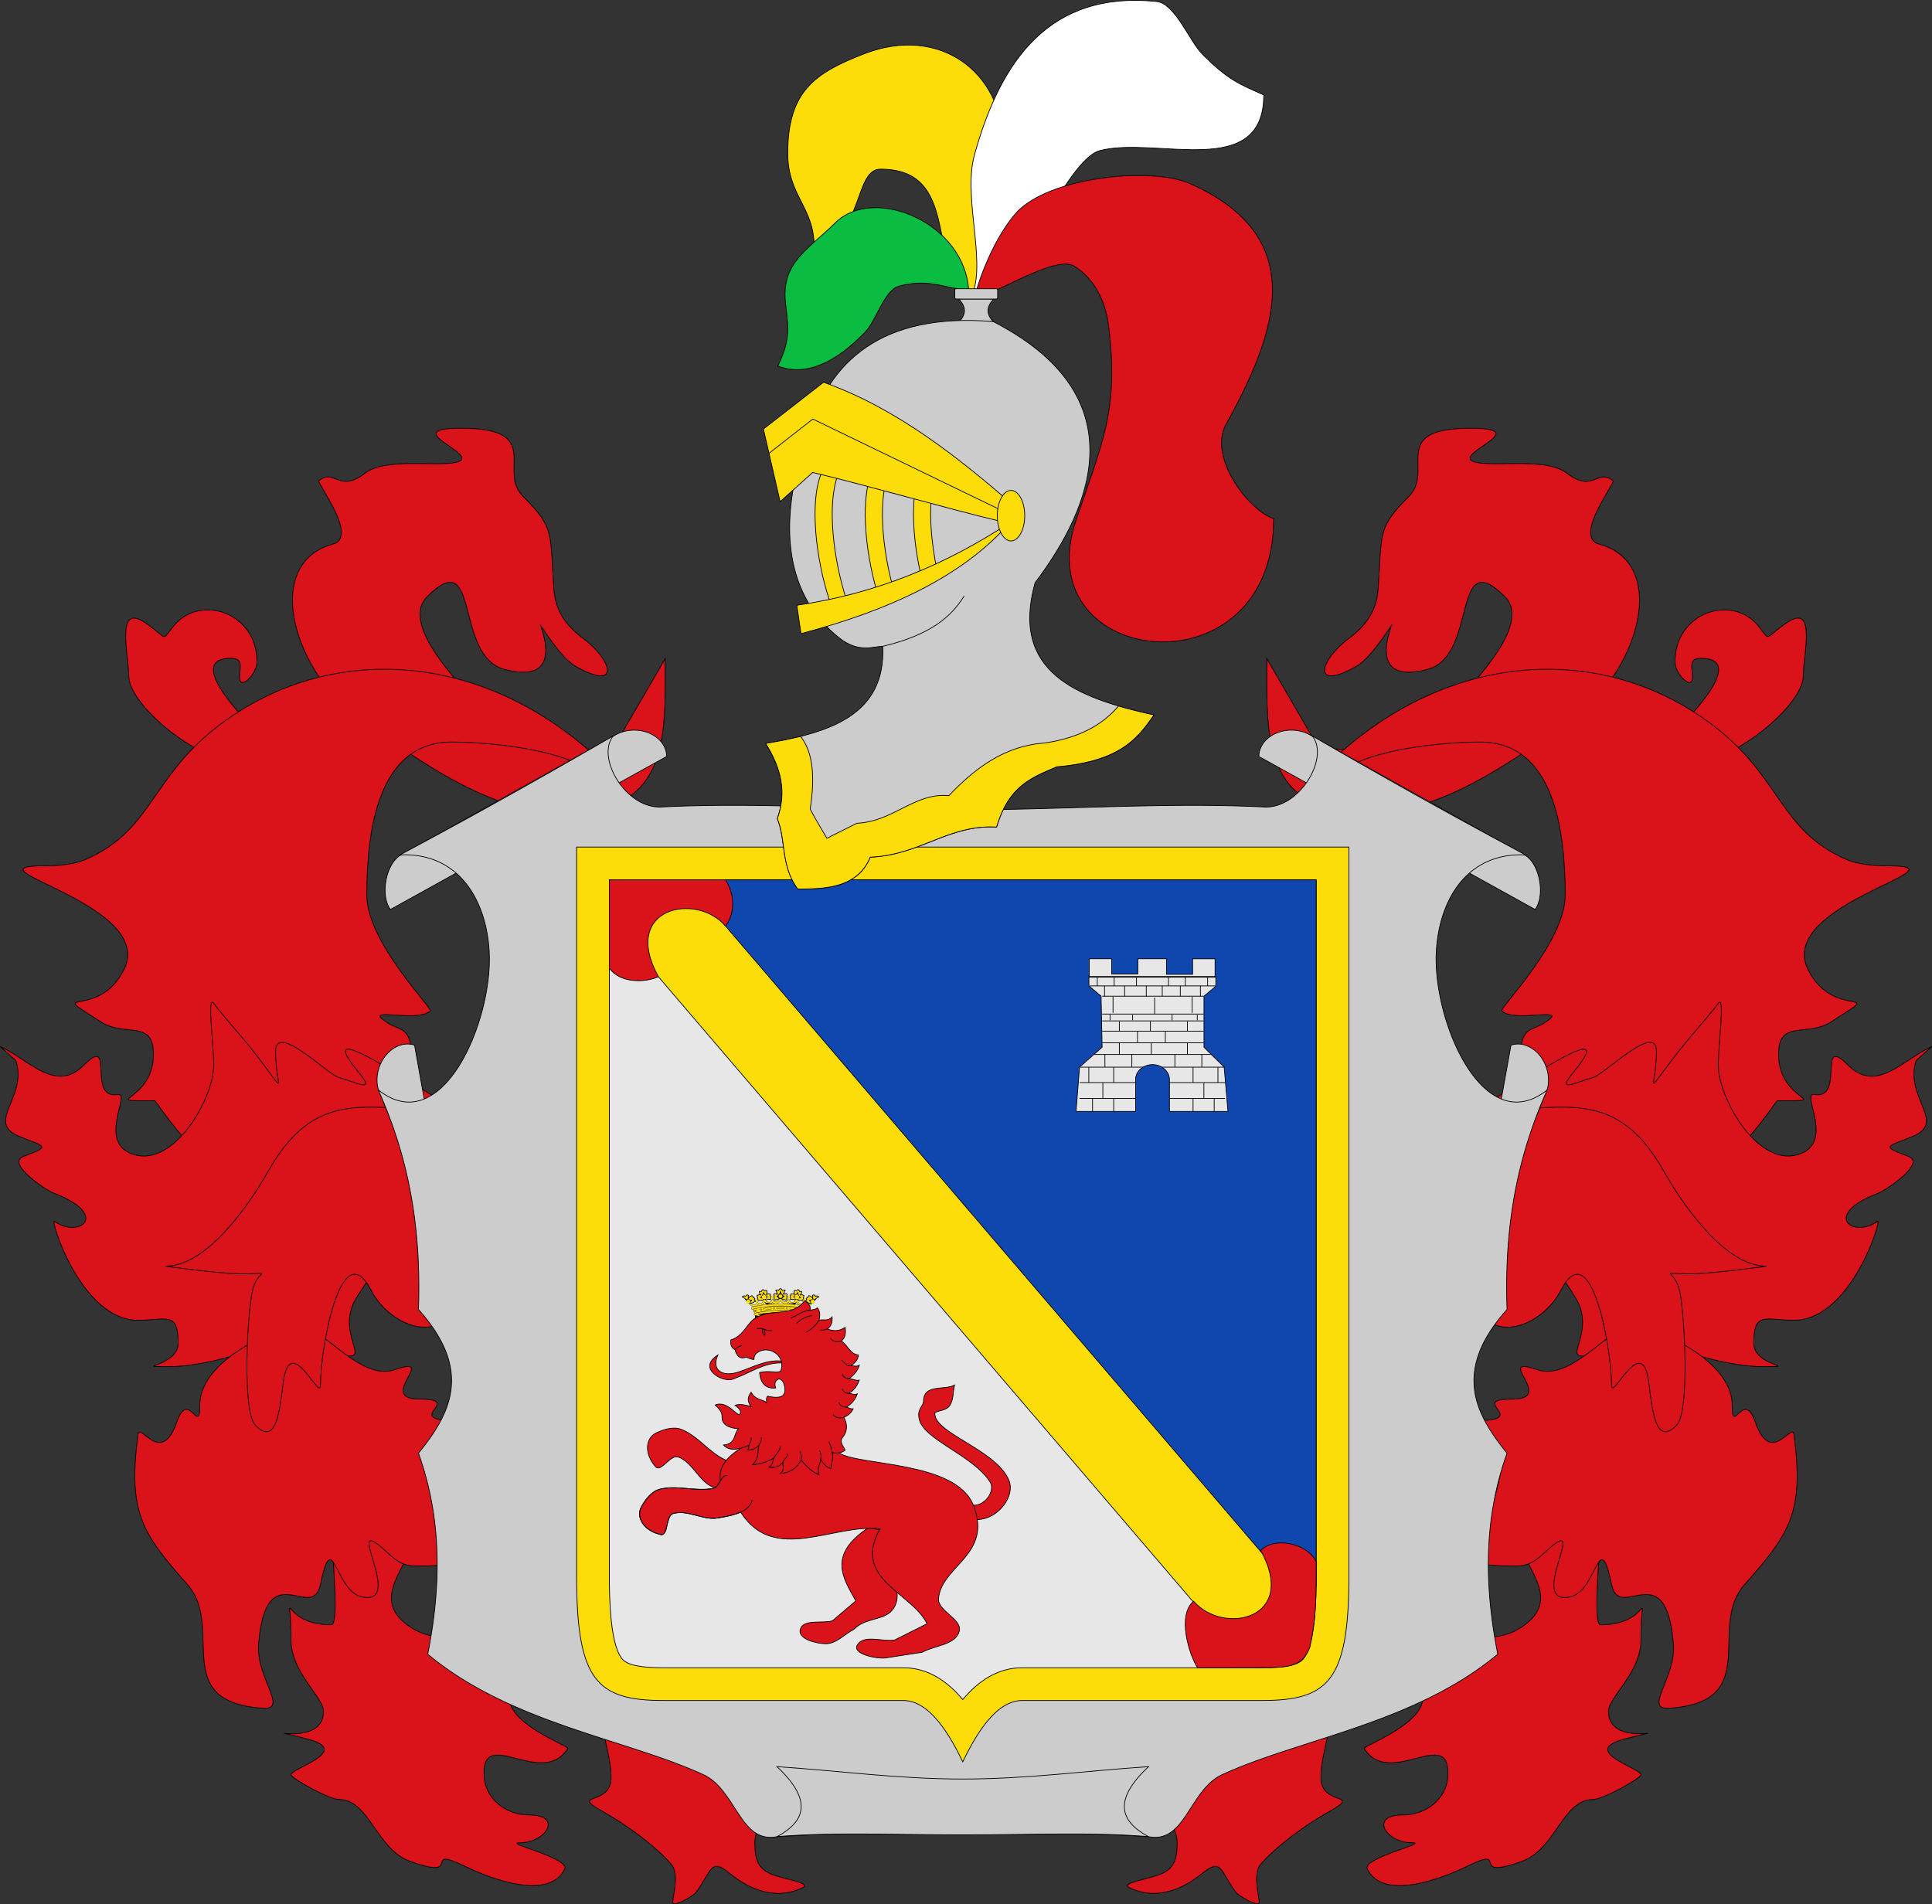 <svg xmlns="http://www.w3.org/2000/svg" xml:space="preserve" width="719.27" height="708.938" style="fill-rule:evenodd" viewBox="0 0 202.994 200.078" id="svg2" version="1.1"><rect x="0" y="0" width="202.994" height="200.078" fill="#333333" stroke="none"/><defs id="defs4"><style type="text/css" id="style6">.str1{stroke:#1f1a17;stroke-width:.025;stroke-linejoin:round}.str0,.str2{stroke-width:.076}.str2{stroke:#201e1c;stroke-linejoin:round}.str0{stroke:#1f1a17}.fil5{fill:none}.fil1{fill:#ccc}.fil0{fill:#da121a}.fil3{fill:#e7e7e7}.fil2{fill:#fcdd09}</style></defs><g id="Capa_x0020_1" transform="translate(-35.561 -6.156)" style="stroke:#000"><g id="_94737616" style="stroke:#000"><path id="_70732288" class="fil0 str0" d="M105.453 75.358c0 6.16.406 12.983-5.198 15.27-9.963 4.064-20.93-5.076-25.018-7.473-8.725-5.115-12.502-17.724-4.71-19.819 2.758-.74-1.722-6.449-1.463-6.66 1.7-1.38 2.042 1.366 4.874-.812 1.613-1.241 5.108-.975 7.472-.975 8.057 0-5.375-3.736 2.6-3.736 8.785 0 3.786 4.436 6.498 7.148 3.355 3.355 2.824 3.774 3.249 9.747.167 2.358 1.304 3.862 3.086 5.198 3.102 2.326 3.93 5.604-.812 2.924-1.355-.766-2.972-3.269-3.736-4.386-.029-.042 2.873 6.463-3.737 4.711-5.336-1.415-2.474-13.284-8.122-7.635-3.088 3.087 4.308 10.053 6.335 12.346 1.988 2.248 12.091 5.7 13.971 2.274l4.711-8.122z" style="fill:#da121a;stroke:#000;stroke-width:.076"/><path id="_95941832" class="fil0 str0" d="M73.584 82.056c-2.26 2.228-10.008 1.947-11.993-.038-.106-.106-6.239-6.205-2.274-6.66 2.25-.258 1.205 1.154 1.462 2.274.19.831 1.787-.675 1.787-1.95 0-5.16-5.98-7.175-8.772-3.736-1.337 1.647-.488 1.357-2.924-.324-3.222-2.223-1.787 3.32-1.787 5.523 0 3.078 6.825 8.438 10.072 8.772 4.36.45 12.228-.37 14.43-3.861z" style="fill:#da121a;stroke:#000;stroke-width:.076"/><path id="_97159360" class="fil0 str0" d="M100.336 87.785C87.82 74.561 70.818 73.268 58.83 82.181c-7.503 5.578-7.114 11.173-14.296 14.295-1.149.5-2.807.65-4.06.65-9.515 0 11.547 3.912 8.122 10.884-2.72 5.535-8.594 1.592-2.437 5.524 2.584 1.65 5.523-.314 5.523 3.411 0 5.093-6.013 4.874.163 4.874.03 0 6.32 9.562 12.833 11.371 4.497 1.25 1.229-.42 1.625-2.6.097-.535 4.772 3.488 6.66 3.575 9.476.435-.274-3.087 5.686-3.087 5.406 0 1.137-1.172 1.137-5.523 0-4.2-.293-6.248-1.137-9.91-.338-1.464-1.31-1.346-2.274-1.949-3.11-1.943 2.911.004 4.386-1.3.32-.283-6.66-7.18-6.66-12.183 0-6.818 1.175-16.083 8.934-16.083 4.11 0 15.29.893 16.408 5.361l.893-1.706z" style="fill:#da121a;stroke:#000;stroke-width:.076"/><path id="_97012976" class="fil0 str0" d="M108.702 187.124c3.76 0 3.593 5.382 6.01 7.148 4.31 3.146.163 2.26.163 5.523 0 1.573.242 2.63 1.625 3.25 1.236.553 4.427.967 3.411 1.461-2.845 1.386-5.598.193-7.635-1.462-2.086-1.694-1.858-.4-3.574 1.95-.281.384-2.173 1.478-2.437 1.137-.162-.211.766-2.96-.162-4.062-1.536-1.823-4.707-4.162-7.148-5.523-3.69-2.057.812-.568.812-3.574 0-3.375-1.86-5.372.163-8.61.199-.318 3.529 1.462 4.71 1.462.347 0 3.627.808 4.062 1.3z" style="fill:#da121a;stroke:#000;stroke-width:.076"/><path id="_97015784" class="fil0 str0" d="M73.125 164.381c-1.458 1.215-.802 3.362-.162 4.386.99 1.583-2.437-.57-2.437 0 0 1.75.66 8.123-.162 8.123-5.58 0-4.224-4.872-4.224 1.624 0 3.381 3.411 5.992 3.411 7.473 0 4.086-8.084 1.212-1.624 2.924 4.72 1.251-1.87 3.098-1.787 3.736.053.412 4.041 2.6 5.036 2.6 3.191 0 3.904 5.21 7.473 6.498 5.806 2.094 1.137-1.719 5.685.487 2.956 1.433 8.9 3.647 10.56.325.586-1.175-6.57-2.762-4.711-2.762 2.766 0 4.562-2.924.974-2.924-2.5 0-4.531-1.73-4.71-3.899-.478-5.75 6.065 1.244 8.771-3.086.163-.26-6.173-2.486-6.173-5.361 0-9.422-5.757-4.452-10.234-7.31-4.27-2.727-.954-5.747 0-8.61l-5.686-4.224z" style="fill:#da121a;stroke:#000;stroke-width:.076"/><path id="_95114792" class="fil0 str0" d="M35.6 116.133c3.08 1.422 5.803 4.918 8.772 1.95 3.347-3.348.246 3.64 3.574 3.086 1.449-.241-2.337 5.19 1.787 6.336 4.221 1.172 8.284-5.974 8.284-9.423 0-2.151-.723-7.47 0-6.498 1.117 1.502 2.613 3.083 3.9 4.711 4.23 5.354 2.598 4.362 2.598.325 0-3.086 5.48 2.431 6.66 2.762 1.964.55 3.863 1.626 2.113-.487-6.15-7.427 9.37 4.023 12.508 5.036 4.97 1.602-1.031 2.424-3.736 6.66-2.88 4.509-6.38 7.491-9.097 12.021-2.187 3.647 1.833 6.811-1.462 5.849-3.596-1.05-3.692-6.253-7.473-1.95-1.791 2.04-8 3.25-10.56 3.25-4.332 0 .813.043.813-2.438 0-3.428-1.204-2.436-4.224-2.436-5.999 0-9.292-10.77-8.772-10.397 2.581 1.855 5.9-.654 0-2.924-1.017-.391-5.123-3.204-3.249-3.899 3.055-1.132 2.148-1.01-.487-2.112-3.564-1.49.955-4.119-.325-7.96l-1.625-1.462z" style="fill:#da121a;stroke:#000;stroke-width:.076"/><path id="_96911624" class="fil0 str0" d="M63.216 185.661c-9.98-.665-3.972-8.485-7.96-12.996-4.8-5.428-6.262-7.573-5.199-15.758.183-1.41 2.436 3.415 4.062-1.3 1.237-3.586 2.436 1.51 2.436-1.786 0-4.323 6.35-7.339 9.747-8.448 2.51-.819 6.828 6.055 10.722 4.711 4.708-1.624-2.01 3.087 2.6 3.087 4.94 0-2.216 2.274 4.06 2.274 4.347 0-2.923 3.038-2.923 3.574 0 3.933 2.047 7.763 3.41 10.884.36.824-4.241.813-4.873.813-1.407 0-2.11-.556-3.086-1.462-4.965-4.61 2.05 5.64-2.6 4.71-2.888-.576-3.063-7.613-4.385-1.299-.853 4.073-5.756-3.36-6.498 6.336-.26 3.389 3.154 6.823.487 6.66z" style="fill:#da121a;stroke:#000;stroke-width:.076"/><path id="_95114840" class="fil0 str0" d="M85.959 123.118c-10.918 0-16.771-3.531-22.256 6.173-1.945 3.443-6.399 9.91-10.722 9.91-.197 0 5.797.812 7.96.812 3.562 0 1.651-.575 1.138 1.787-.533 2.452-1.098 12.71.325 14.133 2.204 2.205 2.53-1.522 2.924-4.549.701-5.385 3.898 2.13 3.898.325 0-3.87 2.17-16.156 5.361-9.91 1.46 2.858 5.6 5.284 8.123 2.762.162-.162-1.577-1.156-1.787-1.787-1.468-4.406-.493-8.68 3.086-11.696 4.014-3.382 3.386-2.677 1.95-7.96z" style="fill:#da121a;stroke:#000;stroke-width:.076"/><path id="_95943344" class="fil0 str0" d="M168.663 75.358c0 6.16-.406 12.983 5.198 15.27 9.963 4.064 20.93-5.076 25.018-7.473 8.725-5.115 12.502-17.724 4.71-19.819-2.758-.74 1.722-6.449 1.463-6.66-1.7-1.38-2.042 1.366-4.874-.812-1.613-1.241-5.108-.975-7.472-.975-8.057 0 5.375-3.736-2.6-3.736-8.785 0-3.786 4.436-6.498 7.148-3.355 3.355-2.824 3.774-3.249 9.747-.167 2.358-1.304 3.862-3.086 5.198-3.102 2.326-3.93 5.604.812 2.924 1.355-.766 2.972-3.269 3.736-4.386.029-.042-2.873 6.463 3.737 4.711 5.336-1.415 2.474-13.284 8.122-7.635 3.088 3.087-4.308 10.053-6.335 12.346-1.988 2.248-12.091 5.7-13.971 2.274l-4.711-8.122z" style="fill:#da121a;stroke:#000;stroke-width:.076"/><path id="_95937104" class="fil0 str0" d="M200.532 82.056c2.26 2.228 10.008 1.947 11.993-.038.107-.106 6.24-6.205 2.274-6.66-2.25-.258-1.204 1.154-1.462 2.274-.19.831-1.787-.675-1.787-1.95 0-5.16 5.98-7.175 8.773-3.736 1.336 1.647.487 1.357 2.924-.324 3.221-2.223 1.787 3.32 1.787 5.523 0 3.078-6.825 8.438-10.072 8.772-4.36.45-12.229-.37-14.43-3.861z" style="fill:#da121a;stroke:#000;stroke-width:.076"/><path id="_95939368" class="fil0 str0" d="M173.781 87.785c12.516-13.224 29.518-14.517 41.506-5.604 7.503 5.578 7.114 11.173 14.296 14.295 1.149.5 2.807.65 4.06.65 9.515 0-11.547 3.912-8.122 10.884 2.72 5.535 8.594 1.592 2.437 5.524-2.584 1.65-5.523-.314-5.523 3.411 0 5.093 6.013 4.874-.163 4.874-.03 0-6.32 9.562-12.833 11.371-4.497 1.25-1.229-.42-1.625-2.6-.097-.535-4.772 3.488-6.66 3.575-9.476.435.273-3.087-5.686-3.087-5.406 0-1.137-1.172-1.137-5.523 0-4.2.293-6.248 1.137-9.91.338-1.464 1.31-1.346 2.274-1.949 3.11-1.943-2.911.004-4.386-1.3-.32-.283 6.66-7.18 6.66-12.183 0-6.818-1.175-16.083-8.934-16.083-4.11 0-15.29.893-16.408 5.361l-.893-1.706z" style="fill:#da121a;stroke:#000;stroke-width:.076"/><path id="_70732000" class="fil0 str0" d="M165.414 187.124c-3.76 0-3.593 5.382-6.01 7.148-4.31 3.146-.163 2.26-.163 5.523 0 1.573-.242 2.63-1.625 3.25-1.236.553-4.427.967-3.411 1.461 2.845 1.386 5.598.193 7.635-1.462 2.086-1.694 1.858-.4 3.574 1.95.281.384 2.173 1.478 2.437 1.137.162-.211-.766-2.96.162-4.062 1.536-1.823 4.708-4.162 7.148-5.523 3.69-2.057-.812-.568-.812-3.574 0-3.375 1.86-5.372-.163-8.61-.199-.318-3.529 1.462-4.71 1.462-.347 0-3.627.808-4.062 1.3z" style="fill:#da121a;stroke:#000;stroke-width:.076"/><path id="_95942912" class="fil0 str0" d="M200.991 164.381c1.458 1.215.802 3.362.162 4.386-.99 1.583 2.437-.57 2.437 0 0 1.75-.659 8.123.163 8.123 5.58 0 4.223-4.872 4.223 1.624 0 3.381-3.411 5.992-3.411 7.473 0 4.086 8.084 1.212 1.624 2.924-4.72 1.251 1.87 3.098 1.787 3.736-.053.412-4.04 2.6-5.036 2.6-3.19 0-3.904 5.21-7.472 6.498-5.807 2.094-1.138-1.719-5.686.487-2.955 1.433-8.9 3.647-10.56.325-.586-1.175 6.57-2.762 4.712-2.762-2.767 0-4.562-2.924-.975-2.924 2.5 0 4.531-1.73 4.711-3.899.477-5.75-6.065 1.244-8.772-3.086-.163-.26 6.173-2.486 6.173-5.361 0-9.422 5.757-4.452 10.234-7.31 4.27-2.727.954-5.747 0-8.61l5.686-4.224z" style="fill:#da121a;stroke:#000;stroke-width:.076"/><path id="_95942816" class="fil0 str0" d="M238.517 116.133c-3.08 1.422-5.803 4.918-8.772 1.95-3.348-3.348-.246 3.64-3.574 3.086-1.45-.241 2.336 5.19-1.787 6.336-4.222 1.172-8.285-5.974-8.285-9.423 0-2.151.723-7.47 0-6.498-1.117 1.502-2.613 3.083-3.899 4.711-4.23 5.354-2.6 4.362-2.6.325 0-3.086-5.479 2.431-6.66 2.762-1.962.55-3.862 1.626-2.112-.487 6.15-7.427-9.37 4.023-12.508 5.036-4.97 1.602 1.031 2.424 3.736 6.66 2.88 4.509 6.38 7.491 9.097 12.021 2.187 3.647-1.833 6.811 1.462 5.849 3.596-1.05 3.692-6.253 7.473-1.95 1.792 2.04 8 3.25 10.56 3.25 4.333 0-.813.043-.813-2.438 0-3.428 1.204-2.436 4.224-2.436 5.999 0 9.292-10.77 8.772-10.397-2.58 1.855-5.9-.654 0-2.924 1.017-.391 5.124-3.204 3.25-3.899-3.056-1.132-2.149-1.01.487-2.112 3.563-1.49-.956-4.119.324-7.96l1.625-1.462z" style="fill:#da121a;stroke:#000;stroke-width:.076"/><path id="_95109424" class="fil0 str0" d="M210.9 185.661c9.98-.665 3.971-8.485 7.96-12.996 4.8-5.428 6.262-7.573 5.198-15.758-.183-1.41-2.435 3.415-4.06-1.3-1.238-3.586-2.438 1.51-2.438-1.786 0-4.323-6.349-7.339-9.747-8.448-2.508-.819-6.827 6.055-10.721 4.711-4.708-1.624 2.009 3.087-2.6 3.087-4.94 0 2.216 2.274-4.06 2.274-4.347 0 2.923 3.038 2.923 3.574 0 3.933-2.047 7.763-3.411 10.884-.36.824 4.242.813 4.873.813 1.407 0 2.11-.556 3.087-1.462 4.965-4.61-2.05 5.64 2.6 4.71 2.887-.576 3.063-7.613 4.385-1.299.853 4.073 5.756-3.36 6.498 6.336.26 3.389-3.154 6.823-.487 6.66z" style="fill:#da121a;stroke:#000;stroke-width:.076"/><path id="_95936552" class="fil0 str0" d="M188.157 123.118c10.918 0 16.77-3.531 22.256 6.173 1.945 3.443 6.399 9.91 10.721 9.91.198 0-5.796.812-7.96.812-3.562 0-1.65-.575-1.137 1.787.533 2.452 1.097 12.71-.325 14.133-2.205 2.205-2.53-1.522-2.924-4.549-.701-5.385-3.899 2.13-3.899.325 0-3.87-2.17-16.156-5.36-9.91-1.46 2.858-5.6 5.284-8.123 2.762-.162-.162 1.577-1.156 1.787-1.787 1.467-4.406.493-8.68-3.087-11.696-4.013-3.382-3.385-2.677-1.949-7.96z" style="fill:#da121a;stroke:#000;stroke-width:.076"/><g id="g27" style="stroke:#000"><path id="_95936456" class="fil1 str0" d="M76.58 101.726c-.729-.945-.746-2.913-.037-4.396.296-.621.692-1.088 1.114-1.317l22.368-12.507c.61-.406 1.377-.628 2.167-.628 1.887 0 3.416 1.24 3.416 2.768l-29.028 16.08z" style="fill:#ccc;stroke:#000;stroke-width:.076"/><path id="_95115056" class="fil1 str0" d="m81.262 127.941-2.163 2.044-3.807-9.41c-.188-.709-.15-1.506.104-2.254.61-1.785 2.276-2.833 3.723-2.34l2.143 11.96z" style="fill:#ccc;stroke:#000;stroke-width:.076"/><g id="g31" style="stroke:#000"><path id="_95937664" class="fil1 str0" d="M196.854 101.726c.73-.945.747-2.913.038-4.396-.296-.621-.693-1.088-1.114-1.317L173.41 83.506c-.611-.406-1.378-.628-2.168-.628-1.886 0-3.416 1.24-3.416 2.768l29.028 16.08z" style="fill:#ccc;stroke:#000;stroke-width:.076"/><g id="g34" style="stroke:#000"><path id="_95113976" class="fil1 str0" d="m192.172 127.941 2.163 2.044 3.807-9.41c.188-.709.15-1.506-.104-2.254-.609-1.785-2.276-2.833-3.723-2.34l-2.143 11.96z" style="fill:#ccc;stroke:#000;stroke-width:.076"/><path id="_95116136" class="fil1 str0" d="M136.717 91.278c-11.864-.108-21.785-.81-31.683-.325-3.721.182-6.88-5.189-5.036-7.473A698.74 698.74 0 0 1 77.58 95.99c6.082-.285 9.067 4.619 9.38 10.138.412 7.258-4.934 19.894-11.654 14.554 2.688 6.044 4.57 13.123 4.223 23.068 5.708 6.395 3.425 10.888 0 15.108 2.519 7.04 2.357 14.079.975 21.119 8.735 7.277 20.77 8.893 28.948 12.654 3.46 1.59 3.87 7.312 7.766 6.515 3.845-.217 7.69-.433 19.499-.65 11.81.217 15.654.433 19.5.65 3.895.797 4.306-4.925 7.765-6.515 8.178-3.761 20.213-5.377 28.948-12.654-1.382-7.04-1.544-14.08.975-21.119-3.425-4.22-5.708-8.713 0-15.108-.348-9.945 1.535-17.024 4.223-23.068-6.72 5.34-12.066-7.296-11.654-14.554.313-5.52 3.299-10.423 9.38-10.138a698.957 698.957 0 0 1-22.418-12.509c1.844 2.284-1.315 7.655-5.036 7.473-9.898-.484-19.819.217-31.683.325z" style="fill:#ccc;stroke:#000;stroke-width:.076"/></g></g><path id="_95943512" class="fil1 str0" d="M136.717 198.959c7.616 0 13.494-.3 19.5.186-2.936-1.595-3.77-3.801.02-7.352-6.507.434-12.748 1.303-19.52 1.303s-13.013-.869-19.52-1.303c3.79 3.55 2.956 5.757.02 7.352 6.006-.486 11.884-.186 19.5-.186z" style="fill:#ccc;stroke:#000;stroke-width:.076"/></g><g id="g39" style="stroke:#000"><path id="_95454336" class="fil2 str0" d="M136.717 191.282c-1.273-2.616-3.388-6.439-6.256-6.439h-25.195c-6.99 0-9.08-2.106-9.124-12.892V95.167h81.15v76.784c-.044 10.786-2.135 12.892-9.124 12.892h-25.195c-2.868 0-4.983 3.823-6.256 6.439z" style="fill:#fcdd09;stroke:#000;stroke-width:.076"/><path id="_95454264" class="fil3 str0" d="M136.717 184.747c1.603-1.914 3.637-3.346 6.256-3.346h25.195c1.036 0 3.248-.031 4.118-.717 1.54-1.214 1.557-7.043 1.564-8.737v-73.34H99.584v73.333c.007 1.7.024 7.53 1.564 8.744.87.686 3.082.717 4.118.717h25.195c2.619 0 4.653 1.432 6.256 3.346z" style="fill:#e7e7e7;stroke:#000;stroke-width:.076"/><path id="_95454216" class="str0" style="fill:#0f47af;stroke:#000;stroke-width:.076" d="m173.85 172.804-.954 3.188-73.312-77.384h74.266z"/><path id="_95454168" class="fil2 str0" style="fill:#fcdd09;stroke:#000;stroke-width:.076" d="m100.628 103.988 8.086-4.123 63.489 74.211-8.086 4.123z"/><g id="g45" style="stroke:#000"><path id="_95353744" class="fil2 str1" d="M120.77 142.88c-.073.316-.28.427-.552.38-.122-.076-.212-.18-.14-.327-.01 0-.019.006-.028 0-.01 0-.02-.006-.03-.012-.073.205-.277.293-.447.187-.17-.1-.254-.34-.19-.562l-.18-.047c-.005.24-.161.47-.356.494-.185.047-.365-.13-.394-.359-.01.006-.02.012-.03.006-.01 0-.019-.006-.028-.012-.04.223-.23.363-.41.3-.209-.054-.35-.288-.33-.54l-.176-.011c.02.257-.116.491-.326.55-.185.064-.37-.076-.413-.299a.034.034 0 0 1-.025.012c-.01.006-.02 0-.029-.006-.03.228-.21.387-.394.34-.2-.023-.35-.235-.356-.475l-.18.047c.064.223-.007.423-.176.525-.172.103-.388.055-.466-.15a.034.034 0 0 1-.024.012c-.01.006-.02 0-.03 0 .073.146-.056.251-.183.328-.268.046-.435-.065-.508-.381l-.141.041c.092.41.377.598.72.503.082-.022.198-.073.237-.167a.499.499 0 0 0 .49 0 .506.506 0 0 0 .242-.295.58.58 0 0 0 .352.23c.171.029.334-.043.456-.189.083.094.19.146.297.158.044-.006.083-.006.126-.012a.593.593 0 0 0 .419-.34.614.614 0 0 0 .424.34c.043.006.082.006.126.012a.454.454 0 0 0 .297-.158c.122.146.292.23.458.194.136-.017.258-.112.35-.235.054.152.164.237.281.308a.456.456 0 0 0 .464-.02c.04.095.122.127.2.168.35.076.647-.081.744-.491l-.141-.047z" style="fill:#fcdd09;stroke:#000;stroke-width:.025;stroke-linejoin:round"/><path id="_95353672" class="fil2" d="M117.544 143.809c.892.153.591.098 2.67.459-.88.136-.585.087-2.637.403.168-.136-.59-.105-.21-.416-.174-.153.584-.091.177-.446z" style="fill:#fcdd09;stroke:#000"/><path id="_95353600" class="fil2" d="M117.644 143.809c-.892.153-.591.098-2.67.459.88.136.585.087 2.637.403-.168-.136.59-.105.21-.416.174-.153-.584-.091-.177-.446z" style="fill:#fcdd09;stroke:#000"/><path id="_95353528" class="fil2 str1" d="m120.44 143.848-.343.026.252.132-.07.127a13.294 13.294 0 0 0-5.433.012l-.039-.12.234-.15-.31-.033-.053-.115a11.37 11.37 0 0 1 2.888-.338c.976-.012 1.991.106 2.939.344l-.065.115z" style="fill:#fcdd09;stroke:#000;stroke-width:.025;stroke-linejoin:round"/><path id="_95353456" class="fil2 str1" style="fill:#fcdd09;stroke:#000;stroke-width:.025;stroke-linejoin:round" d="m120.098 143.869.349-.032-.015.114-.089.05z"/><path id="_95353384" class="fil2 str1" d="M115.203 144.257c.77.153 1.734.23 2.358.23.641 0 1.645-.077 2.375-.23a17.35 17.35 0 0 0-2.43-.186c-.686 0-1.578.066-2.303.186zm2.375.431c.914 0 1.817-.104 2.71-.316.133-.017.133-.213 0-.235a12.965 12.965 0 0 0-2.71-.279c-.892-.005-1.8.093-2.687.279-.134.022-.134.218 0 .235a11.48 11.48 0 0 0 2.687.316z" style="fill:#fcdd09;stroke:#000;stroke-width:.025;stroke-linejoin:round"/><path id="_95353312" class="fil2 str1" d="M119.256 143.809a.087.087 0 0 0 .095-.076l.005-.005c.006-.05-.028-.093-.073-.099a9.343 9.343 0 0 0-.658-.076c-.05 0-.094.033-.094.082v.006c-.006.049.028.093.078.093.217.021.43.043.647.076z" style="fill:#fcdd09;stroke:#000;stroke-width:.025;stroke-linejoin:round"/><path id="_95353240" class="fil2 str1" d="M117.561 143.695h.323c.05 0 .09-.033.09-.082v-.01c.006-.05-.04-.088-.084-.088-.112-.005-.217-.005-.329-.005-.106 0-.217 0-.323.005-.05 0-.09.038-.084.087v.011c0 .05.039.082.084.082h.323z" style="fill:#fcdd09;stroke:#000;stroke-width:.025;stroke-linejoin:round"/><path id="_95353168" class="fil2 str1" d="M116.602 143.651v-.01c-.006-.05-.045-.083-.09-.077-.222.016-.44.038-.657.07a.087.087 0 0 0-.078.099l.006.01c.006.044.05.077.095.072.217-.028.429-.055.646-.071a.085.085 0 0 0 .078-.093z" style="fill:#fcdd09;stroke:#000;stroke-width:.025;stroke-linejoin:round"/><path id="_95353096" class="fil2 str1" d="M116.881 143.531a.098.098 0 0 0-.095.098c0 .05.045.093.095.093s.095-.044.095-.093a.098.098 0 0 0-.095-.098z" style="fill:#fcdd09;stroke:#000;stroke-width:.025;stroke-linejoin:round"/><path id="_95353024" class="fil2 str1" d="M115.509 143.684a.093.093 0 1 0 0 .186c.05 0 .095-.044.095-.093a.097.097 0 0 0-.095-.093z" style="fill:#fcdd09;stroke:#000;stroke-width:.025;stroke-linejoin:round"/><path id="_95361872" class="fil2 str1" style="fill:#fcdd09;stroke:#000;stroke-width:.025;stroke-linejoin:round" d="m115.041 143.869-.303-.026-.031.108.108.075z"/><path id="_95361800" class="fil2 str1" d="M119.629 143.684a.097.097 0 0 0-.095.093c0 .049.045.093.095.093.056 0 .1-.044.1-.093 0-.05-.044-.093-.1-.093z" style="fill:#fcdd09;stroke:#000;stroke-width:.025;stroke-linejoin:round"/><path id="_95361728" class="fil2 str1" d="M118.247 143.531c-.05 0-.09.044-.09.098a.092.092 0 1 0 .185 0c0-.054-.04-.098-.095-.098z" style="fill:#fcdd09;stroke:#000;stroke-width:.025;stroke-linejoin:round"/><path id="_95361656" class="fil2 str1" d="M114.528 143.668c.017.05.061.076.106.066a11.87 11.87 0 0 1 2.932-.35c.993-.005 1.98.11 2.938.35.05.01.095-.017.106-.066l.017-.055a.084.084 0 0 0-.061-.103c-.982-.24-1.99-.36-3-.355a12.341 12.341 0 0 0-2.988.355.084.084 0 0 0-.061.103l.011.055z" style="fill:#fcdd09;stroke:#000;stroke-width:.025;stroke-linejoin:round"/><path id="_95361584" class="fil2 str2" d="M116.922 142.546a.25.25 0 0 0 0 .214c.027.006.054.01.081.013a.248.248 0 0 1 .245-.04.488.488 0 0 0 .2-.159.246.246 0 0 0 .234.001c.05.069.118.123.198.157a.248.248 0 0 1 .245.041.603.603 0 0 0 .081-.013.25.25 0 0 0 0-.213.71.71 0 0 0 .09-.07.283.283 0 0 0-.086-.142.165.165 0 0 0 .058-.124.16.16 0 0 0-.034-.098.377.377 0 0 0-.29.04.17.17 0 0 1-.1-.022.247.247 0 0 0 .117-.154.238.238 0 0 1 .107-.224.33.33 0 0 0-.322.002.264.264 0 0 0-.182-.195.263.263 0 0 0-.181.195.33.33 0 0 0-.323-.002.24.24 0 0 1 .106.224c.016.064.058.12.118.154a.17.17 0 0 1-.102.022.375.375 0 0 0-.289-.04.159.159 0 0 0-.033.098c0 .047.02.093.058.124a.276.276 0 0 0-.085.142.621.621 0 0 0 .088.07v-.001z" style="fill:#fcdd09;stroke:#000;stroke-width:.076;stroke-linejoin:round"/><g id="g63" style="stroke:#000"><path id="_95361512" class="fil2 str2" d="M115.207 142.662a.239.239 0 0 0 .034.221.348.348 0 0 1 .383-.062.527.527 0 0 0 .17-.154l.018.003a.246.246 0 0 0 .122-.019.23.23 0 0 0 .22.073.36.36 0 0 1 .362.016.365.365 0 0 0-.026-.241.205.205 0 0 0 .085-.08.121.121 0 0 0-.085-.118.212.212 0 0 0-.023-.184.144.144 0 0 1-.083.015.3.3 0 0 0-.293.07.769.769 0 0 0 .032-.445l-.004-.001a.305.305 0 0 0-.208.056 1.251 1.251 0 0 0-.185-.151.363.363 0 0 0-.165.211.463.463 0 0 0-.203-.016.356.356 0 0 0 .164.376.54.54 0 0 0-.418.064c0 .073.03.143.083.195a.135.135 0 0 0-.06.08l.08.092z" style="fill:#fcdd09;stroke:#000;stroke-width:.076;stroke-linejoin:round"/><path id="_95361440" class="fil2 str2" d="m115.839 142.444.2.13a.409.409 0 0 1 .156-.155 1.373 1.373 0 0 1-.441-.447.696.696 0 0 1-.29.542.31.31 0 0 1 .173.051l.202-.121z" style="fill:#fcdd09;stroke:#000;stroke-width:.076;stroke-linejoin:round"/><circle id="_95361368" class="fil2 str2" transform="matrix(.02 .002 -.002 .019 115.838 142.445)" r="11.913" cx="0" cy="0" style="fill:#fcdd09;stroke:#000;stroke-width:.076;stroke-linejoin:round"/></g><g id="g68" style="stroke:#000"><path id="_95361272" class="fil2 str2" d="M119.931 142.662a.24.24 0 0 1-.034.221.348.348 0 0 0-.383-.062.528.528 0 0 1-.17-.154l-.018.003a.246.246 0 0 1-.122-.019.23.23 0 0 1-.22.073.36.36 0 0 0-.362.016.365.365 0 0 1 .026-.241.204.204 0 0 1-.085-.08.121.121 0 0 1 .085-.118.212.212 0 0 1 .023-.184.144.144 0 0 0 .083.015.3.3 0 0 1 .293.07.769.769 0 0 1-.032-.445l.004-.001a.305.305 0 0 1 .208.056 1.25 1.25 0 0 1 .185-.151c.081.048.14.123.165.211a.463.463 0 0 1 .202-.016.356.356 0 0 1-.164.376.54.54 0 0 1 .418.064c0 .073-.03.143-.083.195.03.019.051.047.06.08a2.066 2.066 0 0 1-.08.092h.001z" style="fill:#fcdd09;stroke:#000;stroke-width:.076;stroke-linejoin:round"/><path id="_95361200" class="fil2 str2" d="m119.3 142.444-.2.13a.409.409 0 0 0-.156-.155c.18-.114.332-.267.441-.447a.696.696 0 0 0 .29.542.31.31 0 0 0-.173.051l-.202-.121z" style="fill:#fcdd09;stroke:#000;stroke-width:.076;stroke-linejoin:round"/><circle id="_95361128" class="fil2 str2" transform="matrix(-.02 .002 .002 .019 119.301 142.445)" r="11.913" cx="0" cy="0" style="fill:#fcdd09;stroke:#000;stroke-width:.076;stroke-linejoin:round"/></g><path id="_95361032" class="fil2 str2" d="M117.57 141.844a1.518 1.518 0 0 1-.122.355.613.613 0 0 1-.271.185c.104.046.199.108.28.184l.112-.193.113.192a.998.998 0 0 1 .278-.183.613.613 0 0 1-.27-.182 1.472 1.472 0 0 1-.121-.36v.001z" style="fill:#fcdd09;stroke:#000;stroke-width:.076;stroke-linejoin:round"/><ellipse id="_95360960" class="fil2 str2" cx="117.57" cy="142.363" rx=".244" ry=".231" style="fill:#fcdd09;stroke:#000;stroke-width:.076;stroke-linejoin:round"/><circle id="_95337496" class="fil2 str2" transform="matrix(.012 -.001 .002 .014 116.71 142.472)" r="11.786" cx="0" cy="0" style="fill:#fcdd09;stroke:#000;stroke-width:.076;stroke-linejoin:round"/><circle id="_95337424" class="fil2 str2" transform="matrix(-.012 -.001 -.002 .014 118.426 142.472)" r="11.786" cx="0" cy="0" style="fill:#fcdd09;stroke:#000;stroke-width:.076;stroke-linejoin:round"/><circle id="_95337352" class="fil2 str2" transform="matrix(.011 -.003 .004 .014 115.042 142.792)" r="11.786" cx="0" cy="0" style="fill:#fcdd09;stroke:#000;stroke-width:.076;stroke-linejoin:round"/><circle id="_95337280" class="fil2 str2" transform="matrix(-.011 -.003 -.004 .014 120.093 142.792)" r="11.786" cx="0" cy="0" style="fill:#fcdd09;stroke:#000;stroke-width:.076;stroke-linejoin:round"/><g id="g79" style="stroke:#000"><path id="_95337208" class="fil2 str2" d="M114.258 143.13a.22.22 0 0 0 .122-.116.207.207 0 0 0-.12-.275.23.23 0 0 0-.268.075.749.749 0 0 0-.395-.354l-.049-.017a.249.249 0 0 1 .364-.06c.01-.112.132-.182.242-.139a.182.182 0 0 1 .058.037.076.076 0 0 0-.031.082.33.33 0 0 1-.018.217l-.008.017a.029.029 0 0 0 .016.014.03.03 0 0 0 .024 0 .463.463 0 0 1 .391-.3c.07.04.106.12.09.195.078.008.15.046.2.104-.02.04-.042.08-.066.12a.284.284 0 0 1 .127.182l-.008-.004a.116.116 0 0 0-.127.028.345.345 0 0 1-.24.142l-.304.052z" style="fill:#fcdd09;stroke:#000;stroke-width:.076;stroke-linejoin:round"/><path id="_95337136" class="fil2 str2" d="m113.993 142.817.397.179a.398.398 0 0 1 .162-.214 1.245 1.245 0 0 1-.305-.044l-.199.026a.163.163 0 0 0-.087-.08.176.176 0 0 0-.065-.012.735.735 0 0 1 .098.146l-.001-.001z" style="fill:#fcdd09;stroke:#000;stroke-width:.076;stroke-linejoin:round"/><ellipse id="_95337064" class="fil2 str2" transform="matrix(.021 .008 -.009 .02 114.177 142.934)" rx="9.728" ry="9.754" cx="0" cy="0" style="fill:#fcdd09;stroke:#000;stroke-width:.076;stroke-linejoin:round"/></g><g id="g84" style="stroke:#000"><path id="_95336968" class="fil2 str2" d="M120.88 143.13a.22.22 0 0 1-.122-.116.206.206 0 0 1 .12-.275.23.23 0 0 1 .268.075.749.749 0 0 1 .395-.354l.049-.017a.249.249 0 0 0-.365-.06c-.01-.112-.131-.182-.241-.139a.182.182 0 0 0-.058.037.076.076 0 0 1 .031.082.33.33 0 0 0 .017.217l.008.017a.029.029 0 0 1-.015.014.03.03 0 0 1-.024 0 .463.463 0 0 0-.391-.3.181.181 0 0 0-.09.195.306.306 0 0 0-.201.104c.021.04.043.08.067.12a.284.284 0 0 0-.127.182l.008-.004a.116.116 0 0 1 .126.028c.055.077.143.13.24.142l.305.052z" style="fill:#fcdd09;stroke:#000;stroke-width:.076;stroke-linejoin:round"/><path id="_95336896" class="fil2 str2" d="m121.146 142.817-.397.179a.399.399 0 0 0-.161-.214c.103-.002.204-.017.304-.044l.199.026a.163.163 0 0 1 .087-.08.176.176 0 0 1 .065-.012.735.735 0 0 0-.098.146l.001-.001z" style="fill:#fcdd09;stroke:#000;stroke-width:.076;stroke-linejoin:round"/><ellipse id="_95336824" class="fil2 str2" transform="matrix(-.021 .008 .009 .02 120.961 142.934)" rx="9.728" ry="9.754" cx="0" cy="0" style="fill:#fcdd09;stroke:#000;stroke-width:.076;stroke-linejoin:round"/></g></g><g id="g89" style="stroke:#000"><path id="_95336728" class="fil0 str0" d="M137.837 164.333c1.335.013 2.293-1.589 1.76-2.436-1.768-2.806-6.95-4.439-7.45-6.597-.242-1.042.3-1.224.45-1.836-.038-1.937 2.17-1.175 3.256-1.762-.175.725-.091 1.567-.524 2.174-.327.459-1.023.475-1.535.712-.287 2.124 6.488 3.88 7.787 7.159.647 1.633-1.136 4.035-3.332 4.085-2.197.05-1.747-1.512-.412-1.499z" style="fill:#da121a;stroke:#000;stroke-width:.076"/><path id="_95336680" class="fil0 str0" d="M126.831 166.66c-4.37 2.923-2.68 5.304-1.347 7.718l-2.471 2.1c-1.123.299-3.055-.22-3.37.899-.277.99 1.668 1.5 2.696 1.5 1.094 0 1.946-1 2.92-1.5 1.322-1.362 3.366-.849 4.23-2.286.807-1.342-.037-2.762-.262-4.31l1.572-3.224-3.968-.897z" style="fill:#da121a;stroke:#000;stroke-width:.076"/><path id="_95336632" class="fil0 str0" d="M113.749 159.343c-.403-.526-1.373.492-1.977.22-1.711-.775-2.881-2.53-4.632-3.21-.831-.323-1.842.001-2.648.383-1.055.5-1.315 2.102-.052 3.539.568.645 1.56-1.31 2.37-1.022 1.477.523 2.12 2.42 3.528 3.109 1.219.596 3.012 1.483 4.028.584.912-.808.124-2.636-.617-3.603z" style="fill:#da121a;stroke:#000;stroke-width:.076"/><path id="_95336584" class="fil0 str0" d="M123.716 158.822c2.011 1.387 12.275.808 14.121 5.512 2.037 5.187-3.28 6.296-3.668 9.745-.155 1.37 2.57 2.203 2.171 3.523-.43 1.423-2.596 1.45-3.893 2.174l-3.894.6c-1.019.088-3.431-.437-2.92-1.35.64-1.142 2.596-.35 3.894-.524l3.444-1.725c-1.647-3.323-7.937-4.697-4.942-9.97-4.88-.598-11.137 3.763-14.648-1.758-.737.335-1.667.49-2.404.615-1.545.262-3.174-.904-4.68-.47-.824.242-.49 2.406-1.327 2.212-1.865-.428-2.588-1.883-2.023-2.903.433-.78 1.063-1.634 1.928-1.855 1.818-.468 3.794.275 5.634-.095.324-.064.534-.44.742-.78-.202-1.214.409-2.371 2.175-3.45 2.786-3.8 6.256-3.394 10.29.499z" style="fill:#da121a;stroke:#000;stroke-width:.076"/><g id="g95" style="stroke:#000"><path id="_95336536" class="fil0 str0" d="M117.074 152.003c-1.078.12-1.615-.542-1.706-1.61.954-.285 2.01.129 2.25-.215.476-1.572-1.089-2.529-2.199-2.054-.31.133-.66.38-.641.887-.328-.01-.647-.197-.813-.25-.588.232-.982-.032-1.182-.792-.358-.166-.5-.506-.43-1.017 1.456-.44 1.684-1.923 2.86-2.463 1.658-.759 3.74-.022 4.89-1.661.484.317.67.655.558 1.013.259-.087.553-.039.776-.262.262.299.321.728.176 1.288.516-.075 1.007.126 1.374-.332.048.596-.122 1.018-.512 1.265.913.364 1.496.09 1.89-.163.023.332.145 1.02-.42 1.43.722.443.911 1.388 1.814 1.465-.037.435-.306.815-.805 1.14.298-.02.627.14.893-.061-.143.566-.555 1.018-1.089 1.417.425-.01.71.248 1.08.151-.215.65-.587 1.088-1.067 1.382.287.021.56.235.861.064-.174.552-.562 1.013-1.126 1.397.23.056.426.222.693.166-.168.392-.49.69-.967.892.418.809.358 1.53-.179 2.164-.311.463.148.927.305 1.282-.343.323-.82.36-1.358.27.143.504-.079 1.103-.118 1.655-.353-.042-.715-.316-1.089-.932-.066.53-.425.875-.2 1.59-.615-.228-1.238-.775-1.865-1.54-.469.922-1.205 1.364-2.163 1.41.521-.428.18-.802.269-1.202-.288.423-.753.642-1.476.561.465-.33.348-.652.522-.978-.697.44-1.458.63-2.25.708.788-.792.46-1.378.691-2.067-.36.402-.791.53-1.256.533.26-.165.126-.342.19-.513-1.136.496-2.097.632-2.67-.024 1.323-.116 1.042-1.144 1.563-1.715-.905-.051-1.76-.383-1.72-1.23.027-.533-.313-.864-.72-1.26 1.242-.53 2.347 1.252 2.563.979.184-.237.123-.53-.476-.948.518-.19 1.167-.007 1.691.135-.486-.581-.335-1.058-.006-1.506.506.873 1.104.677 1.654 1.103-.065-.29-.065-.537.08-.688 1.553.35 1.93-.107 1.799-.937-.233-1.49-1.346-.773-.939.073z" style="fill:#da121a;stroke:#000;stroke-width:.076"/><path id="_95328256" class="fil0 str0" d="M117.645 149.172c-1.52-.142-2.776.564-4.426 1.134-1.802.622-2.948-.224-2.233-1.762-2.217 1.39.475 2.918 1.559 2.533 1.957-.694 3.157-1.716 5.142-1.713l-.042-.192z" style="fill:#da121a;stroke:#000;stroke-width:.076"/><path id="_95328208" class="fil5 str0" d="M120.662 143.841c-.825.056-1.252.536-2.002.787" style="fill:none;stroke:#000;stroke-width:.076"/><path id="_95328160" class="fil5 str0" d="M121.613 144.867a3.237 3.237 0 0 1-1.355 1.27" style="fill:none;stroke:#000;stroke-width:.076"/><path id="_95328112" class="fil5 str0" d="M120.876 144.38c-.6.144-1.172.347-1.615.837" style="fill:none;stroke:#000;stroke-width:.076"/><path id="_95328064" class="fil5 str0" d="M122.476 145.8c-.183.111-.434.134-.717.116" style="fill:none;stroke:#000;stroke-width:.076"/><path id="_95328016" class="fil5 str0" d="M123.945 147.067c-.427.157-.983.042-1.126-.313" style="fill:none;stroke:#000;stroke-width:.076"/><path id="_95327968" class="fil5 str0" d="M124.232 155.081c-.427.157-.978.052-1.121-.302" style="fill:none;stroke:#000;stroke-width:.076"/><path id="_95327920" class="fil5 str0" d="M124.954 149.672c-.558.016-.642-.382-.963-.573" style="fill:none;stroke:#000;stroke-width:.076"/><path id="_95327872" class="fil5 str0" d="M124.821 151.019c-.446.013-.668-.206-.768-.458" style="fill:none;stroke:#000;stroke-width:.076"/><path id="_95327824" class="fil5 str0" d="M124.819 152.56c-.446.013-.668-.206-.768-.458" style="fill:none;stroke:#000;stroke-width:.076"/><path id="_95327776" class="fil5 str0" d="M124.471 154.014c-.446.013-.668-.206-.768-.458" style="fill:none;stroke:#000;stroke-width:.076"/><path id="_95327728" class="fil5 str0" d="M115.322 158.002c.074-.276.306-.44.221-.826" style="fill:none;stroke:#000;stroke-width:.076"/><path id="_95327680" class="fil5 str0" d="M114.249 158.03c.074-.275.306-.44.221-.826" style="fill:none;stroke:#000;stroke-width:.076"/><path id="_95327632" class="fil5 str0" d="M116.88 159.361c.074-.275.743-.849.658-1.235" style="fill:none;stroke:#000;stroke-width:.076"/><path id="_95327584" class="fil5 str0" d="M117.845 159.776c.052-.195.525-.6.465-.873" style="fill:none;stroke:#000;stroke-width:.076"/><path id="_95327536" class="fil5 str0" d="M123 158.797c-.054-.526-.223-.762-.334-1.145" style="fill:none;stroke:#000;stroke-width:.076"/><path id="_95327488" class="fil5 str0" d="M119.728 159.569c.054-.29.042-.685-.127-.916" style="fill:none;stroke:#000;stroke-width:.076"/><path id="_95327440" class="fil5 str0" d="M121.791 159.509c.054-.29.042-.685-.127-.916" style="fill:none;stroke:#000;stroke-width:.076"/><path id="_95327392" class="fil5 str0" d="M115.08 145.772c.315-.059.576-.042.816.076.234.115.517.174.762.118" style="fill:none;stroke:#000;stroke-width:.076"/><ellipse id="_95327344" class="fil0 str0" transform="matrix(.932 -.245 .218 .83 115.801 146.134)" rx=".117" ry=".399" cx="0" cy="0" style="fill:#da121a;stroke:#000;stroke-width:.076"/><path id="_95256680" class="fil5 str0" d="M112.783 147.97c.105-.25.46-.29.69-.435" style="fill:none;stroke:#000;stroke-width:.076"/></g><path id="_95256608" class="fil5 str0" d="M111.988 161.222c-.634-.192-.828 1.2-1.479 1.33-1.84.37-3.815-.374-5.634.095-.863.222-1.496 1.075-1.928 1.855-.565 1.02.157 2.474 2.022 2.904.837.194.503-1.972 1.329-2.21 1.505-.437 3.134.73 4.68.468 1.337-.227 3.311-.552 3.612-1.874" style="fill:none;stroke:#000;stroke-width:.076"/></g><g id="g120" style="stroke:#000"><path id="_95454024" class="fil3 str0" d="M150.005 108.796h13.223v-1.893h-2.362v1.633l-2.744-.002V106.9h-3.011v1.6l-2.745.002v-1.6h-2.361v1.893z" style="fill:#e7e7e7;stroke:#000;stroke-width:.076"/><path id="_95453952" class="fil3 str0" d="M149.972 108.775v.979l1.279 1.077.108 5.368-2.373 2.09-.365 4.658h6.258v-3.385c0-.84.813-1.54 1.778-1.54.966 0 1.778.7 1.778 1.586v3.339h6.149l-.401-4.659-2.12-2.089v-5.368l1.243-1.045v-1.011h-13.334z" style="fill:#e7e7e7;stroke:#000;stroke-width:.076"/><path id="_95453904" class="fil5 str0" style="fill:none;stroke:#000;stroke-width:.076" d="M158.434 121.582h5.839"/><path id="_95453856" class="fil5 str0" style="fill:none;stroke:#000;stroke-width:.076" d="M158.434 119.911h5.839"/><path id="_95453808" class="fil5 str0" style="fill:none;stroke:#000;stroke-width:.076" d="M157.647 118.292h6.626"/><path id="_95453760" class="fil5 str0" style="fill:none;stroke:#000;stroke-width:.076" d="M150.489 116.96h12.294"/><path id="_95453712" class="fil5 str0" style="fill:none;stroke:#000;stroke-width:.076" d="M151.369 115.733h10.656"/><path id="_95453664" class="fil5 str0" style="fill:none;stroke:#000;stroke-width:.076" d="M151.369 114.509h10.656"/><path id="_95453616" class="fil5 str0" style="fill:none;stroke:#000;stroke-width:.076" d="M151.369 113.432h10.656"/><path id="_95453568" class="fil5 str0" style="fill:none;stroke:#000;stroke-width:.076" d="M151.369 112.713h10.656"/><path id="_95453520" class="fil5 str0" style="fill:none;stroke:#000;stroke-width:.076" d="M151.369 110.837h10.656"/><path id="_95453472" class="fil5 str0" style="fill:none;stroke:#000;stroke-width:.076" d="M150.015 109.754h13.256"/><path id="_95453424" class="fil5 str0" style="fill:none;stroke:#000;stroke-width:.076" d="M149.988 108.84h13.31"/><path id="_95453376" class="fil5 str0" style="fill:none;stroke:#000;stroke-width:.076" d="M152.574 121.582v1.358"/><path id="_95453328" class="fil5 str0" style="fill:none;stroke:#000;stroke-width:.076" d="M160.915 121.582v1.358"/><path id="_95453280" class="fil5 str0" style="fill:none;stroke:#000;stroke-width:.076" d="M150.353 121.582v1.358"/><path id="_95453232" class="fil5 str0" style="fill:none;stroke:#000;stroke-width:.076" d="M163.135 121.582v1.358"/><path id="_95453184" class="fil5 str0" style="fill:none;stroke:#000;stroke-width:.076" d="M152.574 118.303v1.608"/><path id="_95453136" class="fil5 str0" style="fill:none;stroke:#000;stroke-width:.076" d="M160.915 118.303v1.608"/><path id="_95453088" class="fil5 str0" style="fill:none;stroke:#000;stroke-width:.076" d="M151.437 119.935v1.608"/><path id="_95453040" class="fil5 str0" style="fill:none;stroke:#000;stroke-width:.076" d="M162.052 119.935v1.608"/><path id="_95452992" class="fil5 str0" style="fill:none;stroke:#000;stroke-width:.076" d="M151.653 116.971v1.308"/><path id="_95452944" class="fil5 str0" style="fill:none;stroke:#000;stroke-width:.076" d="M161.836 116.971v1.308"/><path id="_95452896" class="fil5 str0" style="fill:none;stroke:#000;stroke-width:.076" d="M154.483 116.971v1.308"/><path id="_95452848" class="fil5 str0" style="fill:none;stroke:#000;stroke-width:.076" d="M159.006 116.971v1.308"/><path id="_95452800" class="fil5 str0" style="fill:none;stroke:#000;stroke-width:.076" d="M155.079 114.547v1.127"/><path id="_95452752" class="fil5 str0" style="fill:none;stroke:#000;stroke-width:.076" d="M158.004 114.547v1.127"/><path id="_95452704" class="fil5 str0" style="fill:none;stroke:#000;stroke-width:.076" d="M153.725 109.739v1.112"/><path id="_95452656" class="fil5 str0" style="fill:none;stroke:#000;stroke-width:.076" d="M156 109.739v1.112"/><path id="_95452608" class="fil5 str0" style="fill:none;stroke:#000;stroke-width:.076" d="M157.679 109.739v1.112"/><path id="_95452560" class="fil5 str0" style="fill:none;stroke:#000;stroke-width:.076" d="M161.687 109.739v1.112"/><path id="_95452512" class="fil5 str0" style="fill:none;stroke:#000;stroke-width:.076" d="M151.613 109.739v1.112"/><path id="_95452464" class="fil5 str0" style="fill:none;stroke:#000;stroke-width:.076" d="M159.574 109.739v1.112"/><path id="_95354944" class="fil5 str0" style="fill:none;stroke:#000;stroke-width:.076" d="M152.628 108.877v.89"/><path id="_95354896" class="fil5 str0" style="fill:none;stroke:#000;stroke-width:.076" d="M160.102 108.877v.89"/><path id="_95354848" class="fil5 str0" style="fill:none;stroke:#000;stroke-width:.076" d="M154.971 108.877v.89"/><path id="_95354800" class="fil5 str0" style="fill:none;stroke:#000;stroke-width:.076" d="M162.445 108.877v.89"/><path id="_95354752" class="fil5 str0" style="fill:none;stroke:#000;stroke-width:.076" d="M150.854 108.877v.89"/><path id="_95354704" class="fil5 str0" style="fill:none;stroke:#000;stroke-width:.076" d="M158.329 108.877v.89"/><path id="_95354656" class="fil5 str0" style="fill:none;stroke:#000;stroke-width:.076" d="M156.433 113.474v1.002"/><path id="_95354608" class="fil5 str0" style="fill:none;stroke:#000;stroke-width:.076" d="M154.564 112.788v.578"/><path id="_95354560" class="fil5 str0" style="fill:none;stroke:#000;stroke-width:.076" d="M158.713 112.788v.578"/><path id="_95354512" class="fil5 str0" style="fill:none;stroke:#000;stroke-width:.076" d="M161.357 112.788v.578"/><path id="_95354464" class="fil5 str0" style="fill:none;stroke:#000;stroke-width:.076" d="M152.193 112.788v.578"/><path id="_95354416" class="fil5 str0" style="fill:none;stroke:#000;stroke-width:.076" d="M160.82 110.888v1.699"/><path id="_95354368" class="fil5 str0" style="fill:none;stroke:#000;stroke-width:.076" d="M152.506 110.888v1.699"/><path id="_95354320" class="fil5 str0" style="fill:none;stroke:#000;stroke-width:.076" d="M156.878 110.986v1.699"/><path id="_95354272" class="fil5 str0" style="fill:none;stroke:#000;stroke-width:.076" d="M153.17 115.744v1.203"/><path id="_95354224" class="fil5 str0" style="fill:none;stroke:#000;stroke-width:.076" d="M153.17 113.497v1.002"/><path id="_95354176" class="fil5 str0" style="fill:none;stroke:#000;stroke-width:.076" d="M160.319 115.744v1.203"/><path id="_95354128" class="fil5 str0" style="fill:none;stroke:#000;stroke-width:.076" d="M160.319 113.497v1.002"/><path id="_95354080" class="fil5 str0" style="fill:none;stroke:#000;stroke-width:.076" d="M156.528 115.744v1.203"/><path id="_95354032" class="fil5 str0" style="fill:none;stroke:#000;stroke-width:.076" d="M149.961 118.303v1.608"/><path id="_95353984" class="fil5 str0" style="fill:none;stroke:#000;stroke-width:.076" d="M163.528 118.303v1.608"/><path id="_95353936" class="fil5 str0" style="fill:none;stroke:#000;stroke-width:.076" d="M148.999 119.911h5.88"/><path id="_95353888" class="fil5 str0" style="fill:none;stroke:#000;stroke-width:.076" d="M148.999 121.582h5.88"/><path id="_95353840" class="fil5 str0" style="fill:none;stroke:#000;stroke-width:.076" d="M148.999 118.292h6.663"/></g><path id="_95454120" class="fil0 str0" d="M104.738 108.792c-4-7.267 3.976-8.927 7.05-5.333 1.123-1.467.899-3.459 0-4.851H99.584v9.278c1.194 1.652 3.81 1.504 5.154.906z" style="fill:#da121a;stroke:#000;stroke-width:.076"/><path id="_95454072" class="fil0 str0" d="M168.028 169.079c4 7.267-3.975 8.927-7.05 5.333-1.76 1.466-.487 5.597.411 6.989l7.705-.015c2.514-.052 3.383-.46 4.088-2.123.553-2.45.668-4.535.668-7.316v-1.7c-.97-1.989-4.44-2.628-5.822-1.168z" style="fill:#da121a;stroke:#000;stroke-width:.076"/></g><g id="g181" style="stroke:#000"><path id="_95936288" class="fil2 str0" d="M139.892 36.674c2.23-2.678 1.048-11.28 1.048-15.292 0-7.646-6.673-12.622-14.524-9.595-5.218 2.011-8.086 3.933-8.086 10.495 0 4.435 2.77 5.663 2.77 9.745 5.241-.754 4.137-8.096 6.963-8.096 7.807 0 5.294 8.462 8.46 13.043l3.369-.3z" style="fill:#fcdd09;stroke:#000;stroke-width:.076"/><path id="_95936312" class="str0" d="M137.346 36.824c-.292-7.236-9.948-11.261-14-7.271-2.922 2.875-5.765 4.207-5.241 8.545.335 2.78.449 3.862-.824 6.522 4.268 1.659 8.235-2.624 9.209-3.598 1.076-1.076 2.008-4.404 3.519-4.798 2.76-.72 4.285-.033 6.221.29l1.116.31z" style="fill:#0abc42;stroke:#000;stroke-width:.076"/><path id="_95936360" class="str0" d="M137.795 36.9c1.29-3.583-1.053-10.131.15-14.468 2.74-9.88 7.841-17.283 19.166-16.117 1.902.196 3.46 4.216 4.792 5.547 2.735 2.735 3.893 3.125 6.439 4.273 0 9.043-11.312 4.305-17.22 5.847-3.635.948-9.096 15.11-11.23 14.692l-2.097.225z" style="fill:#fff;stroke:#000;stroke-width:.076"/><path id="_95936840" class="fil0 str0" d="M138.207 36.824c-.422.758 1.259-5.04 4.08-8.246 3.399-3.862 14.271-4.917 18.269-3.148 12.805 5.667 9.118 15.735 3.818 25.336-1.868 3.385 2.285 8.945 5.016 9.895 0 18.666-25.937 15.71-20.813.3 2.723-8.19 4.617-11.647 3.443-20.689-.353-2.727-1.676-4.984-3.593-6.147-1.545-.936-5.697 1.408-8.179 2.501-1.3.573-1.297-.24-2.041.198z" style="fill:#da121a;stroke:#000;stroke-width:.076"/><g id="g187" style="stroke:#000"><path id="_95256536" class="fil1 str0" d="M136.346 39.95c.65-.689.824-1.45-.043-2.373h3.661c-.867.923-.693 1.684-.043 2.373h-3.575z" style="fill:#ccc;stroke:#000;stroke-width:.076"/><rect id="_95256488" class="fil1 str0" x="135.886" y="36.495" width="4.496" height="1.082" rx=".141" ry=".141" style="fill:#ccc;stroke:#000;stroke-width:.076"/><path id="_95256440" class="fil1 str0" d="M156.805 81.28c-8.223-1.806-15.092-4.553-12.487-13.894 6.127-8.085 10.689-19.684-4.397-27.436-11.85-1.015-17.282 4.39-19.346 11.432-3.694 10.173-2.246 17.522 3.166 21.808 2.07 1.64 3.653.864 4.573.88.31 7.226-5.559 9.095-12.312 10.2 1.538 2.434 2.27 5.012 1.232 7.915.938 2.286.331 4.924 2.147 7.386 2.756.002 6.267-.056 7.613-3.343 5.304-.236 8.239-3.455 13.279-3.164 1.29-4.409 3.848-5.266 6.331-6.332 6.658-.577 8.507-2.985 10.201-5.452z" style="fill:#ccc;stroke:#000;stroke-width:.076"/><path id="_95256392" class="fil2 str0" d="M153.081 80.344c1.187.35 2.44.654 3.724.936-1.694 2.467-3.543 4.875-10.2 5.452-2.484 1.066-5.042 1.923-6.332 6.332-5.04-.291-7.975 2.928-13.279 3.164-1.346 3.287-4.856 3.345-7.613 3.343-1.815-2.462-1.209-5.1-2.147-7.386 1.039-2.903.306-5.482-1.231-7.915a46.003 46.003 0 0 0 3.67-.732c1.391 1.754 1.495 4.474 1.013 7.633.603 1.148 1.177 2.09 1.756 3.071l3.16-1.58c3.831-.175 6.084-3.247 9.653-2.896 2.764-2.89 5.835-5.216 10.005-5.529 3.426-.478 6.033-1.776 7.821-3.893z" style="fill:#fcdd09;stroke:#000;stroke-width:.076"/><path id="_95256344" class="fil2 str0" d="M123.62 56.01c-1.214 3.08-.49 9.017.873 13.139h-1.806c-1.363-4.122-2.086-10.06-.873-13.139h1.806z" style="fill:#fcdd09;stroke:#000;stroke-width:.076"/><path id="_95256296" class="fil2 str0" d="M128.894 56.01c-1.214 3.08-.49 9.017.873 13.139h-1.806c-1.363-4.122-2.086-10.06-.873-13.139h1.806z" style="fill:#fcdd09;stroke:#000;stroke-width:.076"/><path id="_95256248" class="fil2 str0" d="M133.597 57.29c-.492 2.44-.22 5.862.45 8.942l-1.652.667c-.779-3.243-1.13-6.99-.603-9.61.34-1.691 2.25-2.21 1.805 0z" style="fill:#fcdd09;stroke:#000;stroke-width:.076"/><path id="_95256200" class="fil5 str0" d="M128.314 74.07c5.066-1.207 7.215-3.143 8.547-5.284" style="fill:none;stroke:#000;stroke-width:.076"/><path id="_95256152" class="fil2 str0" d="M141.662 61.067c-4.976 5.708-12.75 9.241-21.941 11.673l-.439-2.984c8.393-1.218 15.743-4.311 22.38-8.689z" style="fill:#fcdd09;stroke:#000;stroke-width:.076"/><path id="_95256104" class="fil2 str0" d="M140.872 60.98c-6.378-1.522-13.545-3.657-19.922-5.178l-3.423 3.071-1.756-7.635 6.32-4.915c7.735 2.738 14.306 8.044 19.922 12.901l-1.141 1.756z" style="fill:#fcdd09;stroke:#000;stroke-width:.076"/><path id="_95256056" class="fil5 str0" style="fill:none;stroke:#000;stroke-width:.076" d="m141.442 60.102-20.478-9.912-4.606 3.6"/><ellipse id="_95256008" class="fil2 str0" cx="141.786" cy="60.343" rx="1.441" ry="2.654" style="fill:#fcdd09;stroke:#000;stroke-width:.076"/></g></g></g></g></svg>